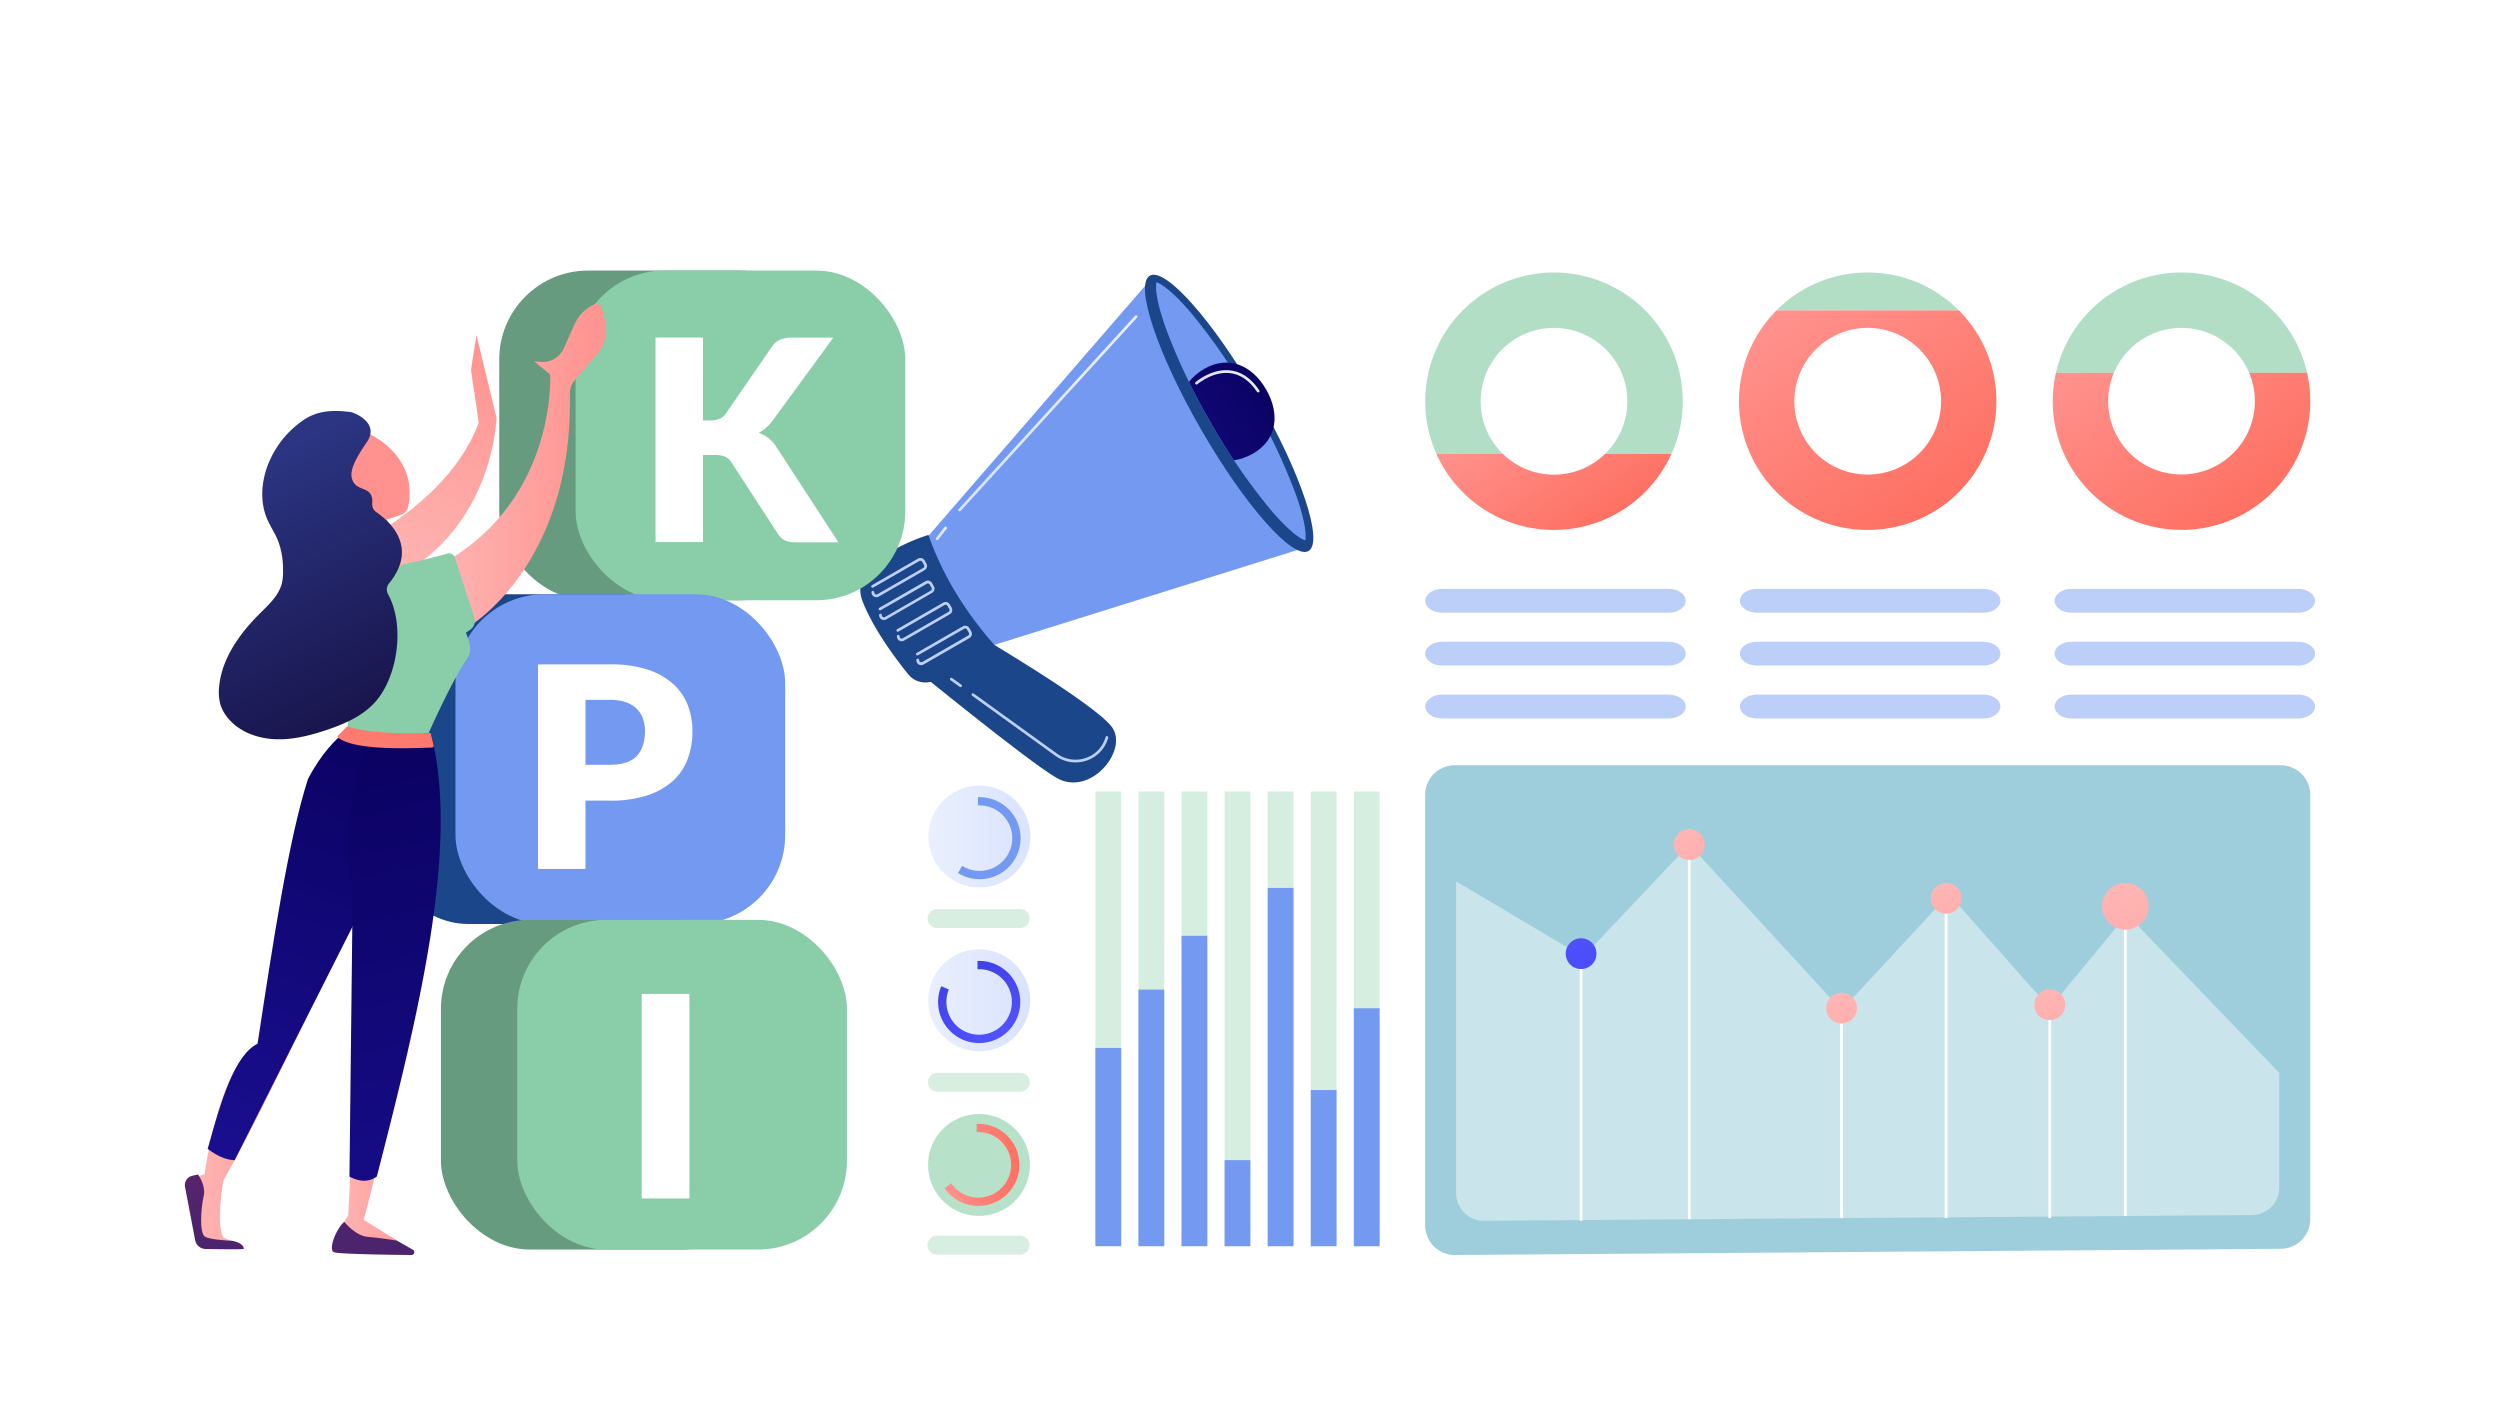 <svg xmlns="http://www.w3.org/2000/svg" xmlns:xlink="http://www.w3.org/1999/xlink" viewBox="0 0 880 500"><defs><clipPath id="clip-path"><path d="M459.43,190.2c-1.41-.39-5.38-2.77-12.26-10.87a212.91,212.91,0,0,1-20.92-30.51,213.43,213.43,0,0,1-15.92-33.39c-3.55-10-3.63-14.64-3.26-16.06,1.42.39,5.38,2.77,12.27,10.87,6.65,7.82,25.9,11.84,32.73,23.7s.67,30.53,4.1,40.2C459.73,184.16,459.8,188.78,459.43,190.2Z" style="fill:none"/></clipPath><linearGradient id="linear-gradient" x1="419.67" y1="188.61" x2="338.78" y2="193.25" gradientTransform="translate(-4.33 177.19) rotate(-29.96)" gradientUnits="userSpaceOnUse"><stop offset="0" stop-color="#09005d"/><stop offset="1" stop-color="#1a0f91"/></linearGradient><linearGradient id="linear-gradient-2" x1="294.7" y1="158.86" x2="383.51" y2="158.86" gradientTransform="translate(-4.33 177.19) rotate(-29.96)" gradientUnits="userSpaceOnUse"><stop offset="0" stop-color="#dae3fe"/><stop offset="1" stop-color="#e9effd"/></linearGradient><linearGradient id="linear-gradient-3" x1="282.82" y1="176.77" x2="288.3" y2="176.77" xlink:href="#linear-gradient-2"/><linearGradient id="linear-gradient-4" x1="389.3" y1="182.34" x2="407.66" y2="182.34" xlink:href="#linear-gradient-2"/><linearGradient id="linear-gradient-5" x1="748.16" y1="114.74" x2="791.96" y2="179.66" gradientUnits="userSpaceOnUse"><stop offset="0" stop-color="#ff928e"/><stop offset="1" stop-color="#fe7062"/></linearGradient><linearGradient id="linear-gradient-6" x1="632.56" y1="104.37" x2="682.78" y2="178.79" xlink:href="#linear-gradient-5"/><linearGradient id="linear-gradient-7" x1="533.75" y1="140.75" x2="563.45" y2="184.77" xlink:href="#linear-gradient-5"/><linearGradient id="linear-gradient-8" x1="138.73" y1="298.24" x2="104.27" y2="402.43" gradientTransform="matrix(-0.92, -0.38, -0.38, 0.92, 992.04, 74.74)" gradientUnits="userSpaceOnUse"><stop offset="0" stop-color="#febbba"/><stop offset="1" stop-color="#ff928e"/></linearGradient><linearGradient id="linear-gradient-9" x1="163.01" y1="339.97" x2="140.31" y2="408.61" gradientTransform="matrix(-1, 0, 0, 1, 880, 0)" xlink:href="#linear-gradient-8"/><linearGradient id="linear-gradient-10" x1="199.48" y1="302.52" x2="176.78" y2="371.16" gradientTransform="matrix(-1, 0, 0, 1, 880, 0)" xlink:href="#linear-gradient-8"/><linearGradient id="linear-gradient-11" x1="236.3" y1="341.17" x2="213.59" y2="409.81" gradientTransform="matrix(-1, 0, 0, 1, 880, 0)" xlink:href="#linear-gradient-8"/><linearGradient id="linear-gradient-12" x1="289.89" y1="283.59" x2="267.19" y2="352.23" gradientTransform="matrix(-1, 0, 0, 1, 880, 0)" xlink:href="#linear-gradient-8"/><linearGradient id="linear-gradient-13" x1="327.99" y1="322.01" x2="305.29" y2="390.65" gradientTransform="matrix(-1, 0, 0, 1, 880, 0)" gradientUnits="userSpaceOnUse"><stop offset="0" stop-color="#4f52ff"/><stop offset="1" stop-color="#4042e2"/></linearGradient><linearGradient id="linear-gradient-14" x1="517.38" y1="352.09" x2="553.25" y2="352.09" gradientTransform="matrix(-1, -0.06, -0.06, 1, 900.84, 33.94)" xlink:href="#linear-gradient-2"/><linearGradient id="linear-gradient-15" x1="528.73" y1="365.53" x2="541.29" y2="341.02" xlink:href="#linear-gradient-13"/><linearGradient id="linear-gradient-16" x1="517.3" y1="294.44" x2="553.18" y2="294.44" gradientTransform="matrix(-0.97, -0.23, -0.23, 0.97, 933.33, 130.85)" xlink:href="#linear-gradient-2"/><linearGradient id="linear-gradient-17" x1="521.18" y1="410.04" x2="547.51" y2="410.04" gradientTransform="matrix(-1, 0, 0, 1, 880, 0)" gradientUnits="userSpaceOnUse"><stop offset="0" stop-color="#fe7062"/><stop offset="1" stop-color="#ff928e"/></linearGradient><linearGradient id="linear-gradient-18" x1="-8498.7" y1="-2992.18" x2="-8526.08" y2="-2908.27" gradientTransform="matrix(-0.77, -0.63, -0.63, 0.77, -8306.84, -2952.94)" gradientUnits="userSpaceOnUse"><stop offset="0" stop-color="#ff928e"/><stop offset="1" stop-color="#feb3b1"/></linearGradient><linearGradient id="linear-gradient-19" x1="-3905.81" y1="378.88" x2="-3855.37" y2="378.88" gradientTransform="matrix(-1, 0, 0, 1, -3786.02, 0)" xlink:href="#linear-gradient-18"/><linearGradient id="linear-gradient-20" x1="-3836.48" y1="266.09" x2="-3861.46" y2="428.44" gradientTransform="matrix(-1, 0, 0, 1, -3786.02, 0)" gradientUnits="userSpaceOnUse"><stop offset="0" stop-color="#cb236d"/><stop offset="0.9" stop-color="#59246d"/><stop offset="1" stop-color="#4c246d"/></linearGradient><linearGradient id="linear-gradient-21" x1="-3889.33" y1="257.96" x2="-3914.31" y2="420.31" xlink:href="#linear-gradient-20"/><linearGradient id="linear-gradient-22" x1="-3936.41" y1="382.63" x2="-3907.2" y2="382.63" gradientTransform="matrix(-1, 0, 0, 1, -3786.02, 0)" xlink:href="#linear-gradient-18"/><linearGradient id="linear-gradient-23" x1="-3999.33" y1="163.51" x2="-3942.15" y2="163.51" gradientTransform="matrix(-1, 0, 0, 1, -3786.02, 0)" xlink:href="#linear-gradient-18"/><linearGradient id="linear-gradient-24" x1="-3927.56" y1="191.58" x2="-3909.68" y2="191.58" gradientTransform="matrix(-1, 0, 0, 1, -3786.02, 0)" gradientUnits="userSpaceOnUse"><stop offset="0" stop-color="#f9b776"/><stop offset="1" stop-color="#f47960"/></linearGradient><linearGradient id="linear-gradient-25" x1="-3899.15" y1="168.48" x2="-3769.06" y2="177.33" gradientTransform="matrix(-1, 0, 0, 1, -3786.02, 0)" xlink:href="#linear-gradient-18"/><linearGradient id="linear-gradient-26" x1="-3872.36" y1="164.22" x2="-3924.3" y2="268.1" gradientTransform="matrix(-1, 0, 0, 1, -3786.02, 0)" gradientUnits="userSpaceOnUse"><stop offset="0" stop-color="#2b3582"/><stop offset="1" stop-color="#150e42"/></linearGradient><linearGradient id="linear-gradient-27" x1="140.28" y1="235.69" x2="78.02" y2="413.48" gradientTransform="matrix(1, 0, 0, 1, 0, 0)" xlink:href="#linear-gradient"/><linearGradient id="linear-gradient-28" x1="117.76" y1="241.7" x2="163.7" y2="462.98" gradientTransform="matrix(1, 0, 0, 1, 0, 0)" xlink:href="#linear-gradient"/><linearGradient id="linear-gradient-29" x1="140.13" y1="241.83" x2="125.59" y2="305.05" gradientTransform="matrix(1, 0, 0, 1, 0, 0)" xlink:href="#linear-gradient-17"/></defs><g id="Layer_2" data-name="Layer 2"><g id="Layer_1-2" data-name="Layer 1"><rect width="880" height="500" style="fill:#fff"/><path d="M320.89,234.55s40.74,33.32,51,39.25c11.86,6.88,25.39-9.67,19.57-17.79s-46.6-32.07-46.6-32.07Z" style="fill:#1c468a"/><polygon points="324.83 190.9 405.23 98.13 458.53 193.02 343.2 229.13 324.83 190.9" style="fill:#739af0"/><ellipse cx="432.66" cy="145.49" rx="11.4" ry="55.93" transform="translate(-14.84 235.52) rotate(-29.96)" style="fill:#1c468a"/><path d="M459.43,190.2c-1.41-.39-5.38-2.77-12.26-10.87a212.91,212.91,0,0,1-20.92-30.51,213.43,213.43,0,0,1-15.92-33.39c-3.55-10-3.63-14.64-3.26-16.06,1.42.39,5.38,2.77,12.27,10.87a212.92,212.92,0,0,1,20.91,30.51,213,213,0,0,1,15.92,33.39C459.73,184.16,459.8,188.78,459.43,190.2Z" style="fill:#739af0"/><g style="clip-path:url(#clip-path)"><path d="M445.7,137.13c4.74,8.23,4.16,17.46-4.62,22.52s-19.74,2.49-24.49-5.74-1.48-19,7.3-24.07S441,128.9,445.7,137.13Z" style="fill:url(#linear-gradient)"/></g><path d="M307.45,198.21a65.22,65.22,0,0,1,19.37-9.92c4.86,14,12.8,26.94,23.44,39l-20.67,11.91a7.73,7.73,0,0,1-9.88-1.83c-4.79-5.93-12.37-16.17-16.11-25.76A11.46,11.46,0,0,1,307.45,198.21Z" style="fill:#1c468a"/><path d="M325.43,200.72,309.32,210a1.7,1.7,0,0,1-2.54-1.56.48.48,0,0,1,.5-.45.47.47,0,0,1,.45.5.74.74,0,0,0,1.11.68L325,199.89a.73.73,0,0,0,.27-1l-.66-1.15a.74.74,0,0,0-1-.27l-16.23,9.35a.48.48,0,0,1-.65-.17.49.49,0,0,1,.18-.66l16.22-9.35a1.7,1.7,0,0,1,2.32.62l.66,1.15A1.69,1.69,0,0,1,325.43,200.72Z" style="fill:#bdd0fb"/><path d="M328.1,208.68,312,218a1.7,1.7,0,0,1-1.74,0,1.68,1.68,0,0,1-.8-1.54.47.47,0,0,1,.5-.45.48.48,0,0,1,.45.5.74.74,0,0,0,1.11.68l16.1-9.28a.74.74,0,0,0,.28-1l-.67-1.15a.73.73,0,0,0-1-.27L310,214.78a.47.47,0,0,1-.65-.17.48.48,0,0,1,.17-.66l16.23-9.35a1.69,1.69,0,0,1,2.31.62l.66,1.15A1.69,1.69,0,0,1,328.1,208.68Z" style="fill:#bdd0fb"/><path d="M338,179.93a.48.48,0,0,1-.56-.06.48.48,0,0,1,0-.68l62.14-68.09a.48.48,0,0,1,.71.64l-62.15,68.1Z" style="fill:url(#linear-gradient-2)"/><path d="M330.09,190.07a.47.47,0,0,1-.53,0,.48.48,0,0,1-.09-.67l3-3.86a.48.48,0,0,1,.67-.08.47.47,0,0,1,.08.67l-3,3.86A.53.53,0,0,1,330.09,190.07Z" style="fill:url(#linear-gradient-3)"/><path d="M334.35,216.21l-16.1,9.28a1.69,1.69,0,0,1-2.54-1.55.47.47,0,0,1,.5-.45.47.47,0,0,1,.45.5.74.74,0,0,0,1.11.68l16.11-9.29a.74.74,0,0,0,.27-1l-.66-1.14a.73.73,0,0,0-1-.27l-16.23,9.35a.48.48,0,0,1-.65-.18.48.48,0,0,1,.17-.65L332,212.13a1.7,1.7,0,0,1,2.32.62l.66,1.14A1.71,1.71,0,0,1,334.35,216.21Z" style="fill:#bdd0fb"/><path d="M341.21,224.61,325.1,233.9a1.69,1.69,0,0,1-2.54-1.56.48.48,0,0,1,1,0,.7.7,0,0,0,.35.67.72.72,0,0,0,.75,0l16.11-9.28a.75.75,0,0,0,.27-1l-.66-1.15a.74.74,0,0,0-1-.27l-16.23,9.35a.48.48,0,0,1-.65-.17.49.49,0,0,1,.18-.66l16.22-9.35a1.7,1.7,0,0,1,2.32.62l.66,1.15A1.69,1.69,0,0,1,341.21,224.61Z" style="fill:#bdd0fb"/><path d="M384.65,266.74a12.45,12.45,0,0,1-2.38,1.05,12,12,0,0,1-10.73-1.71L342.2,244.91a.47.47,0,0,1-.11-.67.49.49,0,0,1,.67-.11L372.1,265.3a11,11,0,0,0,9.88,1.57,10.77,10.77,0,0,0,7-6.84l.18-.54a.48.48,0,1,1,.91.29c-.06.19-.12.37-.19.56A11.69,11.69,0,0,1,384.65,266.74Z" style="fill:#bdd0fb"/><path d="M338.38,241.8a.49.49,0,0,1-.52,0l-3.28-2.36a.48.48,0,0,1-.1-.67.47.47,0,0,1,.66-.11l3.28,2.36a.48.48,0,0,1,.1.67A.43.43,0,0,1,338.38,241.8Z" style="fill:#bdd0fb"/><path d="M443.1,138.06a.49.49,0,0,1-.64-.15c-2.61-3.87-5.74-6.07-9.31-6.54-6.16-.82-11.61,3.82-11.66,3.87a.49.49,0,0,1-.68-.05.47.47,0,0,1,.05-.67c.24-.21,5.83-5,12.42-4.1,3.85.51,7.2,2.85,10,7a.48.48,0,0,1-.13.66Z" style="fill:url(#linear-gradient-4)"/><g style="opacity:0.53"><rect x="476.55" y="278.61" width="9.07" height="160.06" transform="translate(962.17 717.28) rotate(-180)" style="fill:#b1dec5"/><rect x="461.38" y="278.61" width="9.07" height="160.06" transform="translate(931.84 717.28) rotate(-180)" style="fill:#b1dec5"/><rect x="446.22" y="278.61" width="9.07" height="160.06" transform="translate(901.52 717.28) rotate(-180)" style="fill:#b1dec5"/><rect x="431.06" y="278.61" width="9.07" height="160.06" transform="translate(871.19 717.28) rotate(-180)" style="fill:#b1dec5"/><rect x="415.9" y="278.61" width="9.07" height="160.06" transform="translate(840.87 717.28) rotate(-180)" style="fill:#b1dec5"/><rect x="400.73" y="278.61" width="9.07" height="160.06" transform="translate(810.54 717.28) rotate(-180)" style="fill:#b1dec5"/><rect x="385.57" y="278.61" width="9.07" height="160.06" transform="translate(780.22 717.28) rotate(-180)" style="fill:#b1dec5"/></g><rect x="476.55" y="354.9" width="9.07" height="83.76" transform="translate(962.17 793.57) rotate(-180)" style="fill:#739af0"/><rect x="461.38" y="383.69" width="9.07" height="54.98" transform="translate(931.84 822.36) rotate(-180)" style="fill:#739af0"/><rect x="446.22" y="312.54" width="9.07" height="126.12" transform="translate(901.52 751.21) rotate(-180)" style="fill:#739af0"/><rect x="431.06" y="408.37" width="9.07" height="30.3" transform="translate(871.19 847.04) rotate(-180)" style="fill:#739af0"/><rect x="415.9" y="329.41" width="9.07" height="109.26" transform="translate(840.87 768.07) rotate(-180)" style="fill:#739af0"/><rect x="400.73" y="348.32" width="9.07" height="90.34" transform="translate(810.54 786.99) rotate(-180)" style="fill:#739af0"/><rect x="385.57" y="368.89" width="9.07" height="69.78" transform="translate(780.22 807.55) rotate(-180)" style="fill:#739af0"/><path d="M767.89,95.92a45.34,45.34,0,0,0-44.21,35.34h20.4a25.82,25.82,0,0,1,47.63,0h20.4A45.34,45.34,0,0,0,767.89,95.92Z" style="fill:#b1dec5"/><path d="M813.21,141.23a45.32,45.32,0,1,1-89.53-10h20.4a25.82,25.82,0,1,0,47.63,0h20.4A45.47,45.47,0,0,1,813.21,141.23Z" style="fill:url(#linear-gradient-5)"/><path d="M657.43,95.92a45.13,45.13,0,0,0-32.1,13.33h64.2A45.13,45.13,0,0,0,657.43,95.92Z" style="fill:#b1dec5"/><path d="M689.53,109.25h-64.2a45.31,45.31,0,1,0,64.2,0Zm-32.1,57.8a25.82,25.82,0,1,1,25.82-25.82A25.82,25.82,0,0,1,657.43,167.05Z" style="fill:url(#linear-gradient-6)"/><path d="M547,95.92a45.34,45.34,0,0,0-41.38,63.83H529a25.82,25.82,0,1,1,36,0h23.4A45.34,45.34,0,0,0,547,95.92Z" style="fill:#b1dec5"/><path d="M588.34,159.75a45.35,45.35,0,0,1-82.75,0H529a25.78,25.78,0,0,0,36,0Z" style="fill:url(#linear-gradient-7)"/><path d="M512.17,441.77l290.68-2.19a10.44,10.44,0,0,0,10.36-10.44V279.8a10.44,10.44,0,0,0-10.44-10.44H512.09a10.44,10.44,0,0,0-10.44,10.44V431.33A10.45,10.45,0,0,0,512.17,441.77Z" style="fill:#9ecedc"/><path d="M557.26,336.79l37.38-39.52,53.59,58.29,37.82-40.8,35.46,40.09,27.2-33,53.6,55.81V418a9.71,9.71,0,0,1-9.63,9.71l-270.35,2a9.71,9.71,0,0,1-9.78-9.71V310.22Z" style="fill:#fff;opacity:0.44"/><rect x="556.05" y="335.69" width="0.98" height="94.02" style="fill:#fff"/><rect x="594.14" y="297.27" width="0.98" height="131.89" style="fill:#fff"/><rect x="647.74" y="354.85" width="0.98" height="73.91" style="fill:#fff"/><rect x="684.55" y="316.2" width="0.98" height="112.56" style="fill:#fff"/><rect x="721.02" y="353.65" width="0.98" height="75.11" style="fill:#fff"/><rect x="747.64" y="319.01" width="0.98" height="109.04" style="fill:#fff"/><circle cx="748.14" cy="319.01" r="8.21" transform="translate(-65.13 310.58) rotate(-22.5)" style="fill:url(#linear-gradient-8)"/><path d="M716.1,353.66a5.42,5.42,0,1,0,5.41-5.42A5.42,5.42,0,0,0,716.1,353.66Z" style="fill:url(#linear-gradient-9)"/><path d="M679.63,316.2a5.41,5.41,0,1,0,5.41-5.41A5.42,5.42,0,0,0,679.63,316.2Z" style="fill:url(#linear-gradient-10)"/><path d="M642.82,354.85a5.41,5.41,0,1,0,5.41-5.41A5.41,5.41,0,0,0,642.82,354.85Z" style="fill:url(#linear-gradient-11)"/><path d="M589.22,297.27a5.42,5.42,0,1,0,5.42-5.41A5.42,5.42,0,0,0,589.22,297.27Z" style="fill:url(#linear-gradient-12)"/><path d="M551.13,335.69a5.41,5.41,0,1,0,5.41-5.41A5.41,5.41,0,0,0,551.13,335.69Z" style="fill:url(#linear-gradient-13)"/><g style="opacity:0.48"><path d="M729.22,244.5H808.9c3.33,0,6,1.88,6,4.2s-2.7,4.2-6,4.2H729.22c-3.34,0-6-1.88-6-4.2S725.88,244.5,729.22,244.5Z" style="fill:#739af0"/><path d="M729.22,225.89H808.9c3.33,0,6,1.88,6,4.2s-2.7,4.2-6,4.2H729.22c-3.34,0-6-1.88-6-4.2S725.88,225.89,729.22,225.89Z" style="fill:#739af0"/><path d="M729.22,207.28H808.9c3.33,0,6,1.88,6,4.2s-2.7,4.2-6,4.2H729.22c-3.34,0-6-1.88-6-4.2S725.88,207.28,729.22,207.28Z" style="fill:#739af0"/></g><g style="opacity:0.48"><path d="M618.45,244.5h79.69c3.33,0,6,1.88,6,4.2s-2.7,4.2-6,4.2H618.45c-3.33,0-6-1.88-6-4.2S615.12,244.5,618.45,244.5Z" style="fill:#739af0"/><path d="M618.45,225.89h79.69c3.33,0,6,1.88,6,4.2s-2.7,4.2-6,4.2H618.45c-3.33,0-6-1.88-6-4.2S615.12,225.89,618.45,225.89Z" style="fill:#739af0"/><path d="M618.45,207.28h79.69c3.33,0,6,1.88,6,4.2s-2.7,4.2-6,4.2H618.45c-3.33,0-6-1.88-6-4.2S615.12,207.28,618.45,207.28Z" style="fill:#739af0"/></g><g style="opacity:0.48"><path d="M507.69,244.5h79.68c3.33,0,6,1.88,6,4.2s-2.71,4.2-6,4.2H507.69c-3.33,0-6-1.88-6-4.2S504.36,244.5,507.69,244.5Z" style="fill:#739af0"/><path d="M507.69,225.89h79.68c3.33,0,6,1.88,6,4.2s-2.71,4.2-6,4.2H507.69c-3.33,0-6-1.88-6-4.2S504.36,225.89,507.69,225.89Z" style="fill:#739af0"/><path d="M507.69,207.28h79.68c3.33,0,6,1.88,6,4.2s-2.71,4.2-6,4.2H507.69c-3.33,0-6-1.88-6-4.2S504.36,207.28,507.69,207.28Z" style="fill:#739af0"/></g><circle cx="344.68" cy="352.09" r="17.94" transform="translate(-21.21 22.1) rotate(-3.56)" style="fill:url(#linear-gradient-14)"/><path d="M334,348.3a11.41,11.41,0,0,0-.87,4.38,11.53,11.53,0,1,0,11.52-11.52h-.58v-2.92h.58a14.46,14.46,0,1,1-13.33,8.9Z" style="fill:url(#linear-gradient-15)"/><path d="M329.94,377.63h29.23a3.32,3.32,0,0,1,0,6.64H329.94a3.32,3.32,0,0,1,0-6.64Z" style="fill:#b1dec5;opacity:0.5"/><circle cx="344.76" cy="294.44" r="17.94" transform="translate(-58.43 87.09) rotate(-13.28)" style="fill:url(#linear-gradient-16)"/><path d="M338.66,304.78a11.52,11.52,0,1,0,6.14-21.27h-.58V280.6h.58a14.44,14.44,0,1,1-7.58,26.72Z" style="fill:#739af0"/><path d="M329.86,320H359.1a3.32,3.32,0,0,1,0,6.64H329.86a3.32,3.32,0,0,1,0-6.64Z" style="fill:#b1dec5;opacity:0.5"/><circle cx="344.62" cy="410.04" r="17.94" transform="translate(-24.81 22.21) rotate(-3.56)" style="fill:#b1dec5;opacity:0.91"/><path d="M334.85,416.51a11.52,11.52,0,1,0,9.53-18l-.58,0v-2.92h.58a14.44,14.44,0,1,1-11.89,22.63Z" style="fill:url(#linear-gradient-17)"/><path d="M359.24,441.63H330a3.33,3.33,0,1,1,0-6.65h29.23a3.33,3.33,0,0,1,0,6.65Z" style="fill:#b1dec5;opacity:0.5"/><rect x="175.73" y="95.24" width="116.05" height="116.05" rx="31.29" style="fill:#679b7f"/><rect x="202.61" y="95.24" width="116.05" height="116.05" rx="31.29" style="fill:#89cea9"/><path d="M247.42,148h2.67q3.71,0,5.34-2.33l16.21-23.52a6.9,6.9,0,0,1,3-2.62,11.18,11.18,0,0,1,4.18-.69h14.52L272,148a14.57,14.57,0,0,1-2.38,2.62,15.3,15.3,0,0,1-2.52,1.73,12,12,0,0,1,6.28,5.13l21.74,33.41H280.24a13.25,13.25,0,0,1-2.45-.19,6.31,6.31,0,0,1-1.75-.6,5,5,0,0,1-1.29-1,9.32,9.32,0,0,1-1-1.31l-16.31-25.06a5,5,0,0,0-2.25-2,9.76,9.76,0,0,0-3.68-.57h-4.06v30.64h-16.7v-72h16.7Z" style="fill:#fff"/><rect x="133.46" y="209.19" width="116.05" height="116.05" rx="31.29" style="fill:#1c468a"/><rect x="160.33" y="209.19" width="116.05" height="116.05" rx="31.29" style="fill:#739af0"/><path d="M206.08,281.8v24.06h-16.7v-72h25.4a42,42,0,0,1,13.07,1.8,25.25,25.25,0,0,1,9,5,19.46,19.46,0,0,1,5.21,7.46,25.34,25.34,0,0,1,1.68,9.29,27.39,27.39,0,0,1-1.73,9.89,19.7,19.7,0,0,1-5.29,7.71,24.89,24.89,0,0,1-9,5,41.07,41.07,0,0,1-12.92,1.81Zm0-12.6h8.7q6.53,0,9.39-3.12t2.87-8.7a13.09,13.09,0,0,0-.74-4.49,9.3,9.3,0,0,0-2.25-3.49,10.25,10.25,0,0,0-3.81-2.25,17,17,0,0,0-5.46-.79h-8.7Z" style="fill:#fff"/><rect x="155.21" y="323.79" width="116.05" height="116.05" rx="31.29" style="fill:#679b7f"/><rect x="182.08" y="323.79" width="116.05" height="116.05" rx="31.29" style="fill:#89cea9"/><path d="M242.67,421.86h-16.8v-72h16.8Z" style="fill:#fff"/><path d="M174.77,147s-1.24,54.08-58.11,63.56l-10.21-10.07s49.25-16.75,62.06-51.74l-2.73-18.55,1.93-12.28Z" style="fill:url(#linear-gradient-18)"/><path d="M119.79,332.32s-27,58.81-41.14,83.16c0,0-2.81,15.33,0,20.15l2.4,1.06-11.18-.33s-1-20.61-.22-21.77A2.84,2.84,0,0,1,72,413.52s4.79-38,18.68-46.1l13.45-46.35Z" style="fill:url(#linear-gradient-19)"/><path d="M85.82,439.58c0,.27-8.73.15-13.48.06a3.79,3.79,0,0,1-3.63-3L65.13,417.8a3.37,3.37,0,0,1,2.57-3.93l2-.46s2.86,3.92,2,7.61-1.7,13.25.58,14.36,8.81,1.31,8.81,1.31S85.67,437.15,85.82,439.58Z" style="fill:url(#linear-gradient-20)"/><path d="M145.36,439.92a1,1,0,0,1-.5,1.85c-8-.08-25.77-.33-27.36-1-2-.85.75-8.2,3.69-10.69l16.21,5.29Z" style="fill:url(#linear-gradient-21)"/><path d="M150.39,328.57S133,412.92,128,429.37l11.67,7.32s-5.84-1-10.18-1.31-8.32-5.29-8.32-5.29l1.39-2.23S127,344,125.89,334.45Z" style="fill:url(#linear-gradient-22)"/><path d="M193.67,131.84s2.41,43.87-37.54,66.29l9.62,21.94s36.16-21.88,34.83-81.54a7,7,0,0,1,1.69-4.67l7.69-8.92a13.83,13.83,0,0,0,2.94-12.36l-1-4a2.09,2.09,0,0,0-3.08-1.31l-.81.47a14.13,14.13,0,0,0-5.79,6.44l-3.78,8.44a8.12,8.12,0,0,1-8.1,4.77l-2.33-.21Z" style="fill:url(#linear-gradient-23)"/><path d="M157.52,194.84c-6.68,1.86-29.32,7.81-43.46,7.57l8.68,49-.69,8c9.28,1.46,18.64,2.09,28.3-.13,0,0,8-18.5,14.24-27.72,1.82-2.66.47-5.84-.56-8.89l1.41-.94a3.85,3.85,0,0,0,1.53-4.4l-6.89-21.08A2.11,2.11,0,0,0,157.52,194.84Z" style="fill:#89cea9"/><path d="M141.54,198.79c.1-.13-5.91-18.13-5.91-18.13l-8.6.78-3.36,20.42S137.15,204.58,141.54,198.79Z" style="fill:url(#linear-gradient-24)"/><path d="M129.09,152.27c.57.35,18.38,7.71,14.55,26.21a3.46,3.46,0,0,1-2,2.47,30.27,30.27,0,0,1-15,2.48c-9.33-1-15.45-17.23-15.19-22S123.4,148.73,129.09,152.27Z" style="fill:url(#linear-gradient-25)"/><path d="M123.67,145.08c.46.06,10.29,3.48,5.42,10.6s-6.7,11.31-4.4,14.44c2.1,2.84,6.75,1.22,6.34,7.15a3.34,3.34,0,0,0,1.42,3c4.38,3,15.08,12.1,4.48,25.12a3.31,3.31,0,0,0-.37,3.71c5.88,10.54,3.67,28.19-4,37.44-4.45,5.33-11.13,8.25-17.72,10.45-5.68,1.9-11.6,3.41-17.59,3.23S85.1,258,81,253.63A14.27,14.27,0,0,1,77.59,248a16.57,16.57,0,0,1-.47-6.16c.89-10,7.21-18.8,14.37-25.91,3.15-3.14,6.67-6.33,7.74-10.65a18.5,18.5,0,0,0,.39-4.76,28.44,28.44,0,0,0-1.78-10.27c-1.07-2.62-2.72-5-3.82-7.58-2.53-5.94-2.06-12.86.23-18.9a34,34,0,0,1,12.49-15.85C111.91,144.36,117.59,144.28,123.67,145.08Z" style="fill:url(#linear-gradient-26)"/><path d="M121.1,258c-2.54,1.9-7.87,6.93-12.7,16.24-6.77,21-12.25,57.16-17.74,93.16-8.16,4-12.92,20.31-17.56,37,3.27,2.48,6.45,3.89,9.5,4l50.92-100.95,2.21-44.06C130.44,264.18,124,260,121.1,258Z" style="fill:url(#linear-gradient-27)"/><path d="M129.08,258.56c10.29,2,14,1.23,21-.5a1.59,1.59,0,0,1,2,1.72h0c9.39,39.32-4.62,96.76-19.43,154.36-3,2.09-6.24,1.85-9.64,0l1.17-103.23C119.06,293.26,125.18,278.9,129.08,258.56Z" style="fill:url(#linear-gradient-28)"/><path d="M122.54,255.73c6.13,2.15,16.57,2.55,28.65,2.29a.57.57,0,0,1,.56.44l.88,4a.56.56,0,0,1-.53.67c-15.59.67-28.08.12-33-3.38a.56.56,0,0,1-.08-.86l3-3.05A.54.54,0,0,1,122.54,255.73Z" style="fill:url(#linear-gradient-29)"/></g></g></svg>